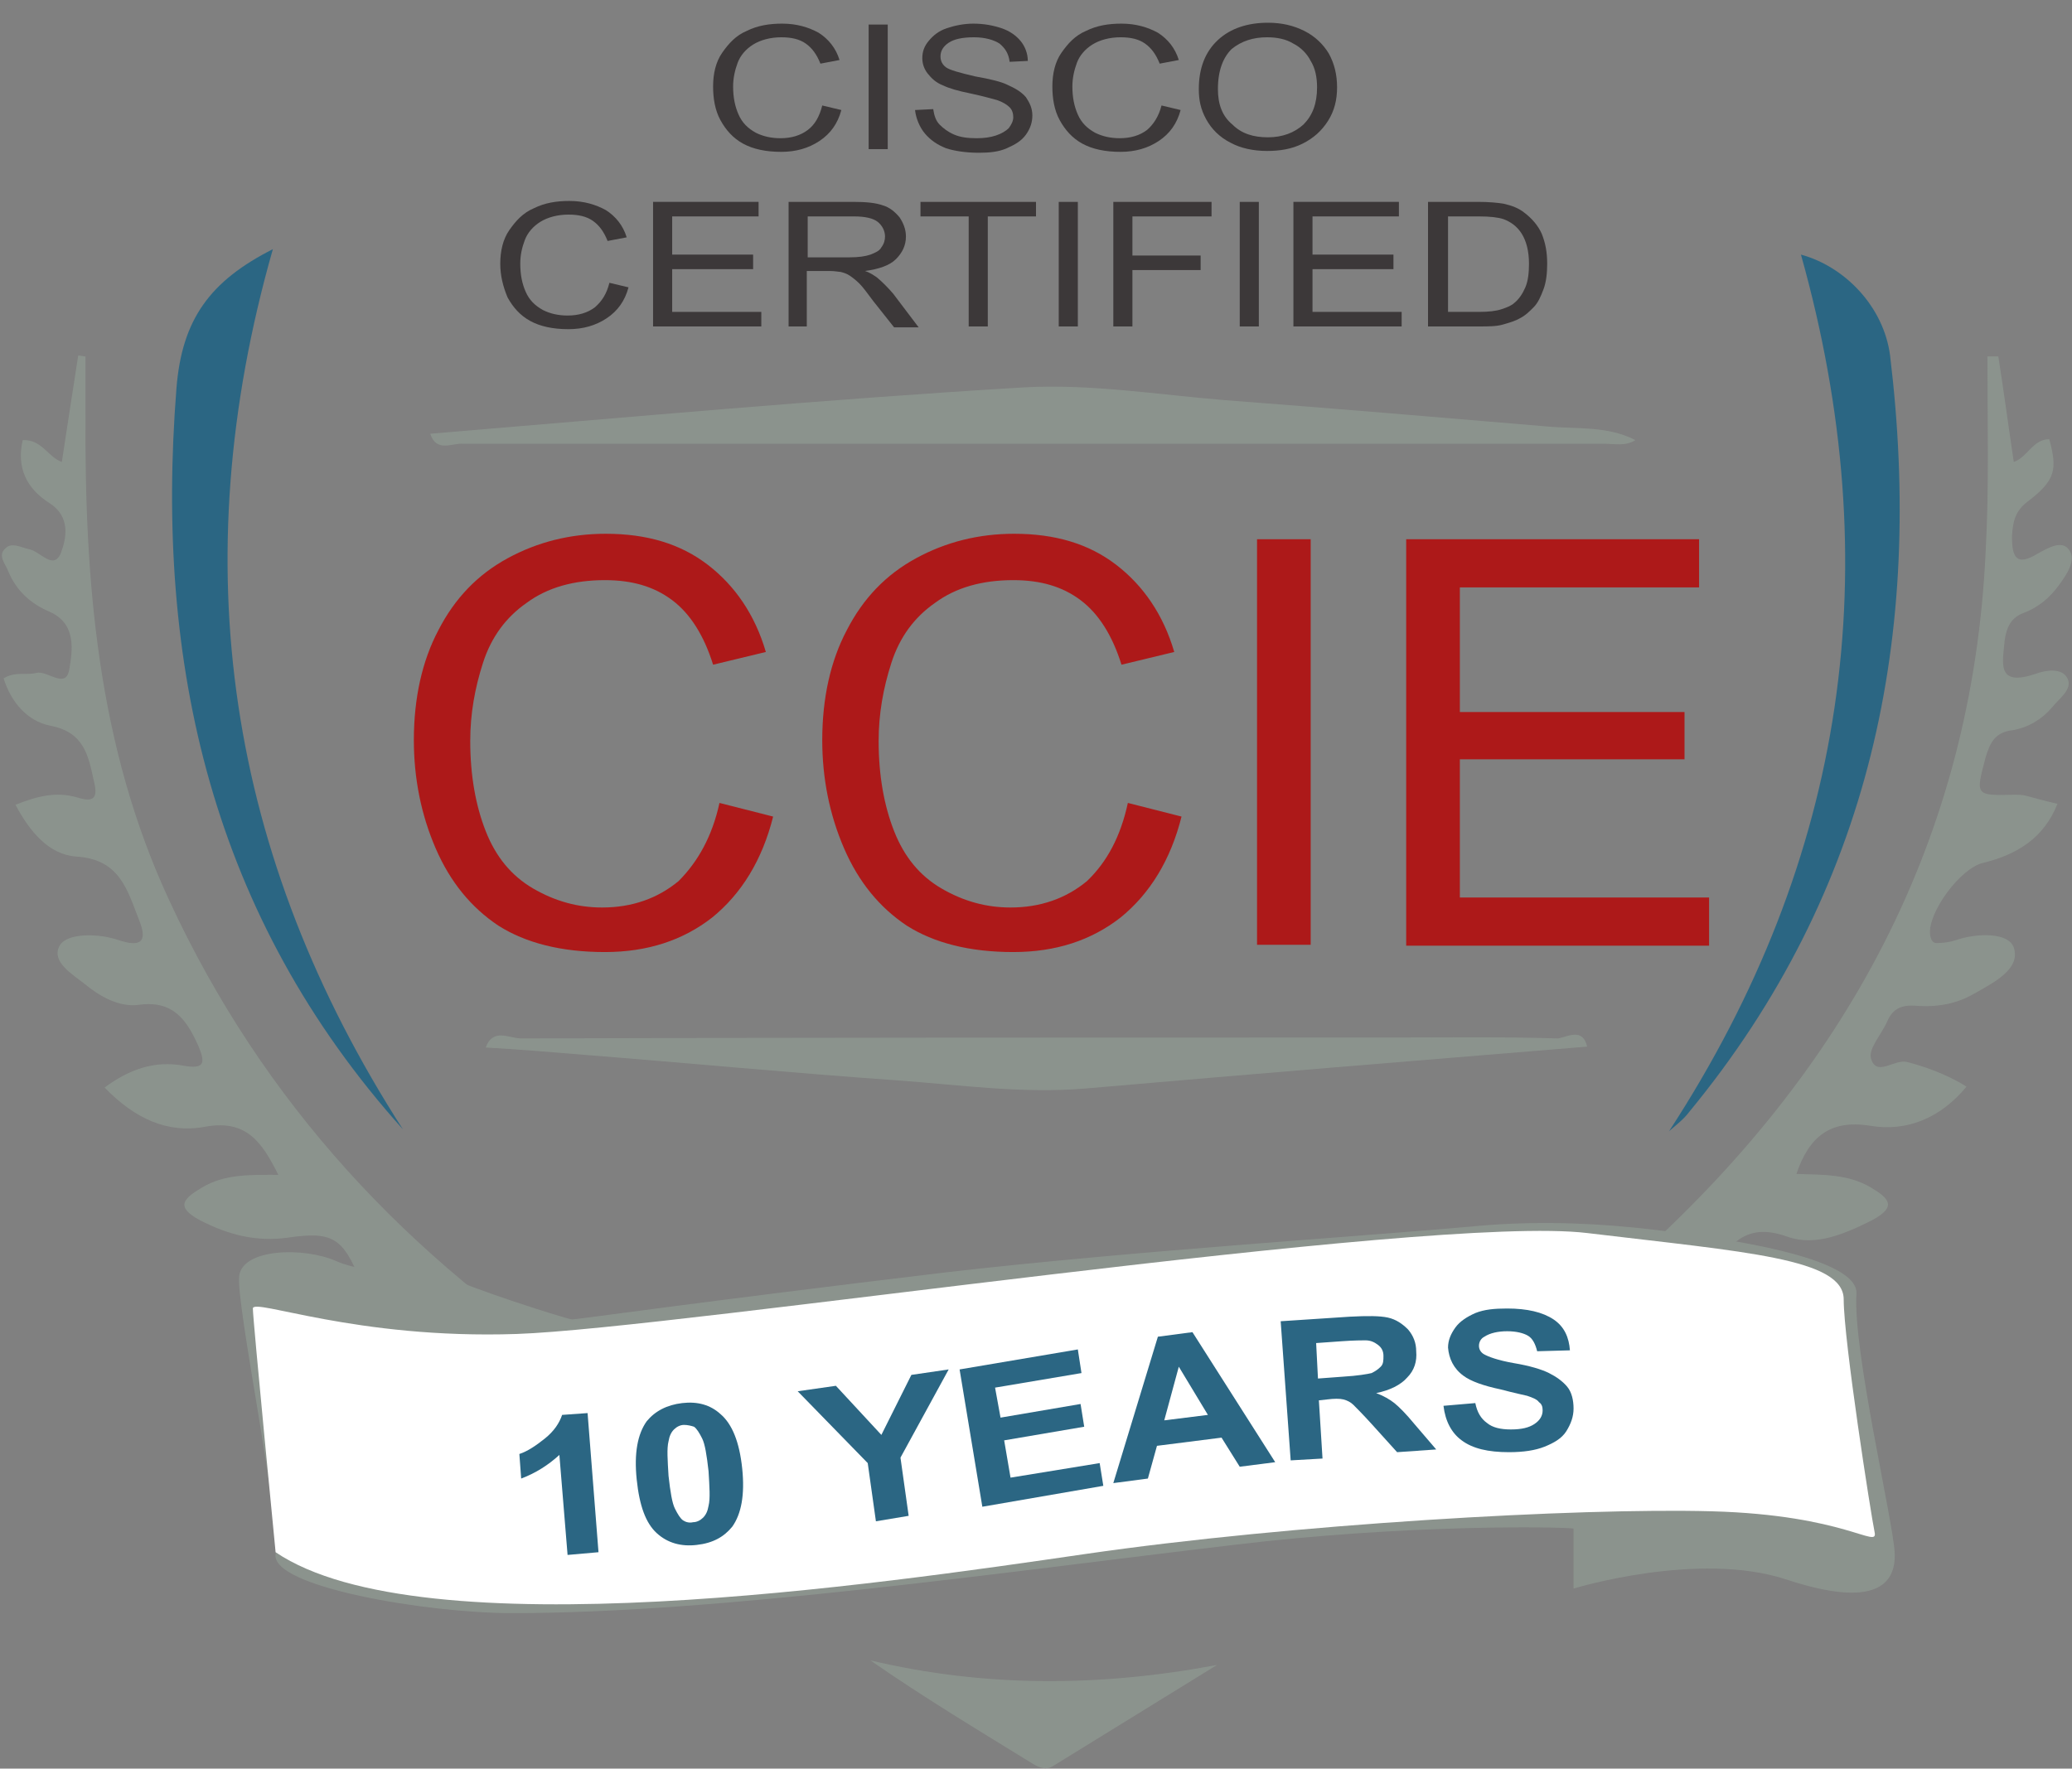<?xml version="1.0" encoding="utf-8"?>
<!-- Generator: Adobe Illustrator 21.1.0, SVG Export Plug-In . SVG Version: 6.00 Build 0)  -->
<svg version="1.1" xmlns="http://www.w3.org/2000/svg" xmlns:xlink="http://www.w3.org/1999/xlink" x="0px" y="0px"
	 viewBox="0 0 227.8 194.5" style="enable-background:new 0 0 227.8 194.5;" xml:space="preserve">
<rect x="0" y="0" width="227.8" height="194.5" fill="#808080" stroke="none"/>
<style type="text/css">
	.st0{fill:#8B938D;}
	.st1{fill:#2B6683;}
	.st2{fill:#FFFFFF;}
	.st3{fill:#3C3839;}
	.st4{fill:#AD1919;}
</style>
<g id="Livello_1">
	<g>
		<g>
			<path class="st0" d="M219.7,39.2c0.6,3.8,1.1,7.6,1.7,11.6c1.5-0.5,2.1-2.5,3.9-2.5c0.9,3.3,0.7,4.5-2.3,6.8
				c-1.5,1.1-1.7,2.3-1.8,3.9c0,2.3,0.5,3.3,2.8,1.9c1.1-0.6,2.7-1.6,3.5-0.4c0.8,1.1-0.3,2.7-1.1,3.8c-1,1.4-2.3,2.5-3.9,3.1
				c-1.4,0.5-1.9,1.6-2.1,3c-0.2,2.4-1,5.2,3.4,3.7c1.1-0.4,2.9-0.7,3.5,0.5c0.6,1.2-0.9,2.2-1.7,3.2c-1.1,1.3-2.6,2.2-4.3,2.5
				c-1.9,0.2-2.5,1.3-3,3c-1.1,4.2-1.2,4.2,3.2,4.1c0.4,0,0.8,0,1.2,0.1c1.1,0.3,2.2,0.6,3.5,0.9c-1.5,3.8-4.5,5.6-8.2,6.5
				c-2.5,0.6-6.1,5.5-5.8,7.9c0.1,0.6,0.3,1,0.9,0.9c0.6,0,1.3-0.1,1.9-0.3c2.3-0.8,5.8-0.9,6.4,0.8c0.8,2.4-2.3,3.9-4.4,5.1
				c-1.9,1.1-4.1,1.5-6.4,1.3c-1.5-0.1-2.5,0.3-3.1,1.7c-0.6,1.4-2.1,3-1.8,4.1c0.6,2.1,2.6,0,4,0.4c1.6,0.4,4.3,1.3,6.5,2.7
				c-2.8,3.4-6.5,5-10.6,4.3c-4.4-0.7-6.7,1.2-8.1,5.3c2.9,0.1,5.7,0,8.2,1.5c2,1.2,2.9,2.1,0.1,3.6c-3,1.5-6.2,2.9-9.3,1.8
				c-4.7-1.7-6.5,1-8.8,4.5c3,0.5,6,0.4,8.4,2.2c0.8,0.6,2.1,0.9,2.1,2.1c0,1.3-1.4,1.4-2.2,1.8c-3.6,1.8-7.6,2.2-11.3,0.8
				c-2.8-1-4.5-0.6-6.3,1.5c-1.2,1.4-2.7,2.6-4.7,4.4c4.9-0.3,8.9,0.1,12.3,3c1.6,1.3,2.1,2.2-0.2,3.2c-6.4,3.1-12.7,3.5-18.6-1
				c-1.6-1.2-2.3-0.4-3.3,0.3c-4,2.7-7.9,5.4-11.9,8c-1.1,0.7-2.3,1.9-3.5,1c-1.3-1,0-2.4,0.4-3.5c1.5-4.5,4.9-7.5,8.9-9.9
				c7.7-4.6,15-9.7,21.7-15.7c23.3-20.8,37.3-46.2,38.8-77.9c0.4-7.2,0.2-14.4,0.2-21.6C219,39.2,219.3,39.2,219.7,39.2z"/>
			<path class="st0" d="M54.3,153.5c-1.4-1.2-1.9-1.6-2.3-2.1c-3.1-3.2-6-5.9-11.2-3.6c-3.1,1.4-6.6,0.1-9.7-1.4
				c-2-1-2.3-1.8-0.3-3.2c2.7-1.9,5.6-2.5,8.8-2.4c-1.9-4.7-3.1-5.4-7.9-4.7c-3.5,0.5-6.6-0.3-9.7-1.9c-2.8-1.5-1.8-2.4,0.2-3.6
				c2.5-1.5,5.3-1.4,8.4-1.4c-1.8-3.6-3.5-6.1-8-5.3c-4.2,0.8-7.8-0.9-11.1-4.3c2.7-2,5.5-3,8.7-2.4c2.3,0.4,2.4-0.3,1.6-2.2
				c-1.3-2.9-2.8-5-6.5-4.5c-2.2,0.3-4.3-0.9-6-2.3c-1.4-1.1-3.6-2.4-2.8-4.1c0.6-1.3,3.2-1.4,5-1.1c0.6,0.1,1.3,0.3,1.9,0.5
				c2.4,0.7,2.7-0.3,1.9-2.3c-1.3-3.3-2.1-6.7-6.9-7c-3-0.2-5.1-2.7-6.7-5.7c2.3-0.9,4.4-1.5,6.8-0.8c1.9,0.6,2.3,0,1.8-1.9
				c-0.6-2.8-1.1-5.3-4.8-6c-2.5-0.5-4.3-2.6-5.1-5.2c1.3-0.8,2.5-0.3,3.6-0.6c1.2-0.3,3.2,1.8,3.6-0.3c0.4-2.2,0.8-5.1-2.1-6.4
				c-2.1-0.9-3.7-2.3-4.6-4.5c-0.3-0.8-1.2-1.7-0.3-2.5c0.7-0.7,1.7-0.1,2.6,0.1c1.2,0.2,2.7,2.4,3.5,0.4c0.6-1.6,1.1-4-1.3-5.5
				c-2.5-1.6-3.6-3.9-2.9-6.9c2.1-0.1,2.8,1.9,4.3,2.4c0.6-4,1.2-7.8,1.8-11.7c0.3,0,0.6,0.1,0.8,0.1c0,2.1,0,4.2,0,6.4
				c-0.1,18.3,1.3,36.4,9.2,53.4c10.3,22.3,26.3,39.4,46.8,52.5c2.8,1.8,5.8,3.4,8.4,5.6c3.5,2.9,6.2,6.3,5.3,11.9
				c-5-3.3-9.7-6.4-14.3-9.6c-1.6-1.1-2.6-2.1-4.8-0.2c-4.5,3.8-13.6,3.5-18.4,0.1c-1.5-1.1-1-1.7,0-2.6
				C44.8,153.6,48.9,152.8,54.3,153.5z"/>
			<path class="st1" d="M30,27.4c-9.9,34.7-5,66.8,14.3,96.8C23.3,100.8,17,73,19.4,42.7C20,35.1,23.1,30.9,30,27.4z"/>
			<path class="st1" d="M183.5,124.4c19.6-30.1,24.1-62.2,14.5-96.4c4.8,1.3,9.1,5.7,9.8,11.1c3.7,30.6-2,58.8-22.1,83.2
				C185.1,123.1,184.3,123.7,183.5,124.4z"/>
			<path class="st0" d="M47.3,47.7c21.7-1.8,43.5-3.8,65.3-5.1c7.3-0.4,14.7,0.8,22,1.4c11.8,0.9,23.7,1.9,35.5,2.9
				c3.2,0.3,6.6-0.1,9.7,1.5c-1.1,0.7-2.3,0.4-3.4,0.4c-41.8,0-83.7,0-125.5,0C49.7,48.7,48,49.8,47.3,47.7z"/>
			<path class="st0" d="M174.5,115.1c-18.4,1.5-36.7,3-55.1,4.6c-7,0.6-13.9-0.4-20.9-0.9c-11.4-0.8-22.9-1.9-34.3-2.8
				c-3.6-0.3-7.2-0.6-10.8-0.8c0.8-2.2,2.6-1,3.9-1c31.5-0.1,63.1-0.1,94.6-0.1c6.5,0,12.9-0.1,19.4,0.1
				C172.4,114,174,113,174.5,115.1z"/>
			<path class="st0" d="M133.8,183.1c-6,3.7-12,7.4-18,11.1c-0.8,0.5-1.5,0.2-2.2-0.2c-6-3.7-12-7.3-17.9-11.4
				C108.4,185.6,121,185.5,133.8,183.1z"/>
		</g>
		<g>
			<path class="st0" d="M49.1,140.3c0,0-8.5,0-12.1-1.6c-3.6-1.6-10.3-1.4-10.7,1.6c-0.4,3,4.6,27,4,30.6c-0.6,3.6,16.6,6.5,26,6.5
				c22.8,0,53.9-4.5,79.3-7.5c19-2.3,36-2,37.4-1.8v6.6c0,0,13.7-4.2,23.4-1c9.7,3.2,12.1,0.6,11.9-3s-4.6-22.2-4.2-28.4
				c0.3-4-14.1-6.2-24.4-7.3c-6-0.6-12.1-0.7-18.1-0.1c-12.4,1.1-37.4,2.7-57.4,5c-28.4,3.4-40.7,5.2-41.3,5.2
				C62.4,145.1,51.1,141.5,49.1,140.3z"/>
			<path class="st2" d="M30.3,170.7c0,0-2.5-25.6-2.5-26.8s11.3,3.4,29,2.8c17.7-0.6,100.2-13.2,117.7-11.1
				c17.5,2.1,28.2,2.8,28.2,7.3s3,23.7,3.4,25.6c0.4,1.9-3.2-1.9-17.9-2.3c-14.7-0.4-46.2,1.4-68.9,4.7S46.4,181.6,30.3,170.7z"/>
		</g>
	</g>
	<g>
		<path class="st3" d="M90.4,11.6l2.1,0.5c-0.4,1.5-1.2,2.6-2.4,3.4s-2.6,1.2-4.2,1.2c-1.7,0-3.1-0.3-4.2-0.9
			c-1.1-0.6-1.9-1.5-2.5-2.6c-0.6-1.1-0.8-2.4-0.8-3.7c0-1.4,0.3-2.7,1-3.7s1.5-1.9,2.7-2.4c1.2-0.6,2.5-0.8,3.9-0.8
			c1.6,0,2.9,0.4,4,1c1.1,0.7,1.9,1.7,2.3,3l-2.1,0.4c-0.4-1-0.9-1.7-1.6-2.2S87,4.1,85.9,4.1c-1.2,0-2.3,0.3-3.1,0.8
			c-0.8,0.5-1.4,1.2-1.7,2s-0.5,1.7-0.5,2.6c0,1.2,0.2,2.2,0.6,3.1c0.4,0.9,1,1.5,1.9,2c0.8,0.4,1.7,0.6,2.7,0.6
			c1.2,0,2.2-0.3,3-0.9C89.6,13.7,90.1,12.8,90.4,11.6z"/>
		<path class="st3" d="M95.5,16.5V2.7h2.1v13.7H95.5z"/>
		<path class="st3" d="M100.6,12.1l2-0.1c0.1,0.7,0.3,1.3,0.7,1.7s0.9,0.8,1.6,1.1c0.7,0.3,1.5,0.4,2.5,0.4c0.8,0,1.5-0.1,2.1-0.3
			c0.6-0.2,1.1-0.5,1.4-0.8c0.3-0.4,0.5-0.8,0.5-1.2c0-0.4-0.1-0.8-0.4-1.1s-0.8-0.6-1.4-0.8c-0.4-0.1-1.4-0.4-2.8-0.7
			c-1.5-0.3-2.5-0.6-3.1-0.9c-0.8-0.3-1.3-0.8-1.7-1.3c-0.4-0.5-0.6-1.1-0.6-1.7c0-0.7,0.2-1.3,0.7-1.9c0.5-0.6,1.1-1.1,2-1.4
			c0.9-0.3,1.9-0.5,2.9-0.5c1.2,0,2.2,0.2,3.1,0.5c0.9,0.3,1.6,0.8,2.1,1.4c0.5,0.6,0.8,1.4,0.8,2.2l-2,0.1c-0.1-0.9-0.5-1.5-1.1-2
			c-0.6-0.4-1.6-0.7-2.8-0.7c-1.3,0-2.2,0.2-2.8,0.6c-0.6,0.4-0.9,0.9-0.9,1.5c0,0.5,0.2,0.9,0.6,1.2c0.4,0.3,1.5,0.6,3.2,1
			c1.7,0.3,2.9,0.6,3.5,0.9c0.9,0.4,1.6,0.8,2.1,1.4c0.4,0.6,0.7,1.2,0.7,2c0,0.7-0.2,1.4-0.7,2.1s-1.2,1.1-2.1,1.5
			c-0.9,0.4-1.9,0.5-3.1,0.5c-1.4,0-2.7-0.2-3.6-0.5c-1-0.4-1.7-0.9-2.3-1.6S100.7,13,100.6,12.1z"/>
		<path class="st3" d="M127.7,11.6l2.1,0.5c-0.4,1.5-1.2,2.6-2.4,3.4s-2.6,1.2-4.2,1.2c-1.7,0-3.1-0.3-4.2-0.9
			c-1.1-0.6-1.9-1.5-2.5-2.6c-0.6-1.1-0.8-2.4-0.8-3.7c0-1.4,0.3-2.7,1-3.7s1.5-1.9,2.7-2.4c1.2-0.6,2.5-0.8,3.9-0.8
			c1.6,0,2.9,0.4,4,1c1.1,0.7,1.9,1.7,2.3,3l-2.1,0.4c-0.4-1-0.9-1.7-1.6-2.2s-1.6-0.7-2.7-0.7c-1.2,0-2.3,0.3-3.1,0.8
			c-0.8,0.5-1.4,1.2-1.7,2s-0.5,1.7-0.5,2.6c0,1.2,0.2,2.2,0.6,3.1c0.4,0.9,1,1.5,1.9,2c0.8,0.4,1.7,0.6,2.7,0.6
			c1.2,0,2.2-0.3,3-0.9C126.8,13.7,127.4,12.8,127.7,11.6z"/>
		<path class="st3" d="M131.8,9.8c0-2.3,0.7-4.1,2.1-5.4c1.4-1.3,3.3-1.9,5.5-1.9c1.5,0,2.8,0.3,4,0.9c1.2,0.6,2.1,1.5,2.7,2.5
			c0.6,1.1,0.9,2.3,0.9,3.7c0,1.4-0.3,2.6-1,3.7s-1.6,1.9-2.8,2.5c-1.2,0.6-2.5,0.8-3.9,0.8c-1.5,0-2.9-0.3-4-0.9
			c-1.2-0.6-2.1-1.5-2.7-2.6S131.8,11,131.8,9.8z M133.9,9.8c0,1.7,0.5,3,1.6,3.9c1,1,2.3,1.4,3.9,1.4c1.6,0,2.9-0.5,3.9-1.4
			c1-1,1.5-2.3,1.5-4.1c0-1.1-0.2-2.1-0.7-2.9c-0.4-0.8-1.1-1.5-1.9-1.9c-0.8-0.5-1.8-0.7-2.9-0.7c-1.5,0-2.8,0.4-3.9,1.3
			C134.5,6.3,133.9,7.7,133.9,9.8z"/>
		<path class="st3" d="M67,31.1l2.1,0.5c-0.4,1.5-1.2,2.6-2.4,3.4s-2.6,1.2-4.2,1.2c-1.7,0-3.1-0.3-4.2-0.9
			c-1.1-0.6-1.9-1.5-2.5-2.6C55.3,31.5,55,30.3,55,29c0-1.4,0.3-2.7,1-3.7s1.5-1.9,2.7-2.4c1.2-0.6,2.5-0.8,3.9-0.8
			c1.6,0,2.9,0.4,4,1c1.1,0.7,1.9,1.7,2.3,3l-2.1,0.4c-0.4-1-0.9-1.7-1.6-2.2s-1.6-0.7-2.7-0.7c-1.2,0-2.3,0.3-3.1,0.8
			c-0.8,0.5-1.4,1.2-1.7,2S57.2,28,57.2,29c0,1.2,0.2,2.2,0.6,3.1c0.4,0.9,1,1.5,1.9,2c0.8,0.4,1.7,0.6,2.7,0.6c1.2,0,2.2-0.3,3-0.9
			C66.2,33.1,66.7,32.3,67,31.1z"/>
		<path class="st3" d="M71.8,35.9V22.2h11.6v1.6h-9.5V28h8.9v1.6h-8.9v4.7h9.8v1.6H71.8z"/>
		<path class="st3" d="M86.7,35.9V22.2h7.1c1.4,0,2.5,0.1,3.3,0.4c0.7,0.2,1.3,0.7,1.8,1.3c0.4,0.6,0.7,1.3,0.7,2.1
			c0,1-0.4,1.8-1.1,2.5c-0.7,0.7-1.9,1.1-3.4,1.3c0.6,0.2,1,0.5,1.3,0.7c0.6,0.5,1.2,1.1,1.8,1.8l2.8,3.7h-2.7L96,33.1
			c-0.6-0.8-1.1-1.5-1.5-1.9c-0.4-0.4-0.8-0.7-1.1-0.9s-0.6-0.3-1-0.4c-0.2,0-0.6-0.1-1.2-0.1h-2.5v6.1H86.7z M88.8,28.3h4.6
			c1,0,1.7-0.1,2.3-0.3c0.5-0.2,1-0.4,1.2-0.8c0.3-0.4,0.4-0.8,0.4-1.2c0-0.6-0.3-1.2-0.8-1.6c-0.5-0.4-1.4-0.6-2.6-0.6h-5.1V28.3z"
			/>
		<path class="st3" d="M106.5,35.9V23.8h-5.3v-1.6h12.7v1.6h-5.3v12.1H106.5z"/>
		<path class="st3" d="M116.4,35.9V22.2h2.1v13.7H116.4z"/>
		<path class="st3" d="M122.4,35.9V22.2h10.8v1.6h-8.7v4.3h7.5v1.6h-7.5v6.2H122.4z"/>
		<path class="st3" d="M136.3,35.9V22.2h2.1v13.7H136.3z"/>
		<path class="st3" d="M142.2,35.9V22.2h11.6v1.6h-9.5V28h8.9v1.6h-8.9v4.7h9.8v1.6H142.2z"/>
		<path class="st3" d="M157,35.9V22.2h5.5c1.2,0,2.2,0.1,2.8,0.2c0.9,0.2,1.7,0.5,2.3,1c0.8,0.6,1.5,1.4,1.9,2.3
			c0.4,1,0.6,2,0.6,3.3c0,1-0.1,2-0.4,2.8s-0.6,1.5-1.1,2s-0.9,0.9-1.5,1.2c-0.5,0.3-1.2,0.5-1.9,0.7c-0.7,0.2-1.6,0.2-2.6,0.2H157z
			 M159.2,34.3h3.4c1.1,0,1.9-0.1,2.5-0.3c0.6-0.2,1.1-0.4,1.4-0.7c0.5-0.4,0.9-1,1.2-1.7c0.3-0.7,0.4-1.6,0.4-2.6
			c0-1.4-0.3-2.5-0.8-3.3c-0.5-0.8-1.2-1.3-2-1.6c-0.6-0.2-1.5-0.3-2.7-0.3h-3.4V34.3z"/>
	</g>
	<g>
		<path class="st4" d="M79.1,88.3l5.9,1.5c-1.2,4.8-3.5,8.5-6.7,11.1c-3.2,2.5-7.1,3.8-11.8,3.8c-4.8,0-8.7-1-11.7-2.9
			c-3-2-5.3-4.8-6.9-8.5c-1.6-3.7-2.4-7.7-2.4-11.9c0-4.6,0.9-8.7,2.7-12.1c1.8-3.5,4.3-6.1,7.6-7.9c3.3-1.8,6.9-2.7,10.8-2.7
			c4.5,0,8.2,1.1,11.2,3.4s5.2,5.5,6.4,9.6l-5.8,1.4c-1-3.2-2.5-5.6-4.5-7.1c-2-1.5-4.4-2.2-7.4-2.2c-3.4,0-6.3,0.8-8.6,2.5
			c-2.3,1.6-3.9,3.8-4.8,6.6c-0.9,2.8-1.4,5.6-1.4,8.6c0,3.8,0.6,7.1,1.7,9.9c1.1,2.8,2.8,4.9,5.2,6.3s4.9,2.1,7.6,2.1
			c3.3,0,6.1-1,8.4-2.9C76.7,94.8,78.3,92,79.1,88.3z"/>
		<path class="st4" d="M124,88.3l5.9,1.5c-1.2,4.8-3.5,8.5-6.7,11.1c-3.2,2.5-7.1,3.8-11.8,3.8c-4.8,0-8.7-1-11.7-2.9
			c-3-2-5.3-4.8-6.9-8.5c-1.6-3.7-2.4-7.7-2.4-11.9c0-4.6,0.9-8.7,2.7-12.1c1.8-3.5,4.3-6.1,7.6-7.9c3.3-1.8,6.9-2.7,10.8-2.7
			c4.5,0,8.2,1.1,11.2,3.4s5.2,5.5,6.4,9.6l-5.8,1.4c-1-3.2-2.5-5.6-4.5-7.1c-2-1.5-4.4-2.2-7.4-2.2c-3.4,0-6.3,0.8-8.6,2.5
			c-2.3,1.6-3.9,3.8-4.8,6.6c-0.9,2.8-1.4,5.6-1.4,8.6c0,3.8,0.6,7.1,1.7,9.9c1.1,2.8,2.8,4.9,5.2,6.3s4.9,2.1,7.6,2.1
			c3.3,0,6.1-1,8.4-2.9C121.7,94.8,123.2,92,124,88.3z"/>
		<path class="st4" d="M138.2,103.9V59.3h5.9v44.6H138.2z"/>
		<path class="st4" d="M154.6,103.9V59.3h32.2v5.3h-26.3v13.7h24.7v5.2h-24.7v15.2h27.4v5.3H154.6z"/>
	</g>
	<g>
		<path class="st1" d="M65.8,170.7l-3.4,0.3l-0.9-11c-1.2,1.1-2.6,2-4.2,2.6l-0.2-2.7c0.9-0.3,1.8-0.9,2.8-1.7s1.6-1.7,1.9-2.6
			l2.8-0.2L65.8,170.7z"/>
		<path class="st1" d="M75,154.3c1.7-0.2,3.1,0.2,4.2,1.2c1.3,1.1,2.1,3.1,2.4,6c0.3,2.9-0.1,5-1.1,6.4c-0.9,1.1-2.1,1.8-3.9,2
			c-1.7,0.2-3.2-0.2-4.4-1.3s-1.9-3-2.2-5.9c-0.3-2.9,0.1-5,1.1-6.4C72,155.2,73.3,154.5,75,154.3z M75.2,156.7
			c-0.4,0-0.8,0.2-1.1,0.5c-0.3,0.3-0.5,0.7-0.6,1.3c-0.2,0.8-0.1,2.1,0,3.8c0.2,1.8,0.4,3,0.7,3.6c0.3,0.6,0.6,1.1,0.9,1.3
			s0.7,0.3,1.1,0.2c0.4,0,0.8-0.2,1.1-0.5c0.3-0.3,0.5-0.7,0.6-1.3c0.2-0.8,0.1-2.1,0-3.8c-0.2-1.8-0.4-3-0.7-3.6s-0.6-1.1-0.9-1.3
			C76,156.8,75.6,156.7,75.2,156.7z"/>
		<path class="st1" d="M96.3,167.3l-0.9-6.4l-7.7-7.9l4.2-0.6l5,5.4l3.3-6.6l4.1-0.6l-5.3,9.7l0.9,6.4L96.3,167.3z"/>
		<path class="st1" d="M108,165.7l-2.5-15.1l13-2.2l0.4,2.6l-9.5,1.6l0.6,3.3l8.8-1.5l0.4,2.5l-8.8,1.5l0.7,4.1l9.8-1.6l0.4,2.5
			L108,165.7z"/>
		<path class="st1" d="M140.2,160.8l-3.9,0.5l-2-3.2l-7.1,0.9l-1,3.6l-3.8,0.5l4.9-16.1l3.8-0.5L140.2,160.8z M132.8,155.6l-3.2-5.3
			l-1.6,5.9L132.8,155.6z"/>
		<path class="st1" d="M141.9,160.6l-1.1-15.3l7.6-0.5c1.9-0.1,3.3-0.1,4.2,0.1s1.6,0.7,2.2,1.3c0.6,0.7,0.9,1.5,0.9,2.4
			c0.1,1.1-0.2,2.1-1,2.9c-0.7,0.8-1.9,1.4-3.4,1.7c0.8,0.3,1.5,0.7,2,1.1c0.5,0.4,1.3,1.2,2.2,2.3l2.4,2.8l-4.3,0.3l-2.8-3.1
			c-1-1.1-1.7-1.8-2-2.1s-0.7-0.5-1.1-0.6c-0.4-0.1-1-0.1-1.8,0L145,154l0.4,6.4L141.9,160.6z M144.9,151.6l2.7-0.2
			c1.7-0.1,2.8-0.3,3.2-0.4c0.4-0.2,0.7-0.4,1-0.7s0.3-0.7,0.3-1.2c0-0.5-0.2-0.9-0.6-1.2s-0.8-0.5-1.4-0.5c-0.3,0-1.2,0-2.6,0.1
			l-2.8,0.2L144.9,151.6z"/>
		<path class="st1" d="M158.7,154.6l3.5-0.3c0.2,1,0.6,1.7,1.3,2.2c0.6,0.5,1.5,0.7,2.6,0.7c1.2,0,2-0.2,2.6-0.6
			c0.6-0.4,0.9-0.9,0.9-1.5c0-0.4-0.1-0.7-0.4-0.9c-0.2-0.3-0.7-0.5-1.3-0.7c-0.4-0.1-1.4-0.3-2.9-0.7c-1.9-0.4-3.3-0.9-4.1-1.5
			c-1.1-0.8-1.6-1.9-1.7-3.1c0-0.8,0.3-1.5,0.8-2.2c0.5-0.7,1.3-1.2,2.2-1.6c1-0.4,2.1-0.5,3.5-0.5c2.2,0,3.9,0.4,5.1,1.2
			s1.7,2,1.8,3.4l-3.6,0.1c-0.2-0.8-0.5-1.4-1-1.7c-0.5-0.3-1.3-0.5-2.3-0.5c-1,0-1.9,0.2-2.5,0.6c-0.4,0.2-0.6,0.6-0.6,1
			c0,0.4,0.2,0.7,0.5,0.9c0.5,0.3,1.6,0.7,3.3,1c1.8,0.3,3.1,0.7,3.9,1.1c0.8,0.4,1.5,0.9,2,1.5s0.7,1.5,0.7,2.4
			c0,0.9-0.3,1.7-0.8,2.5s-1.4,1.3-2.4,1.7c-1,0.4-2.3,0.6-3.9,0.6c-2.3,0-4-0.4-5.2-1.3C159.6,157.6,158.9,156.3,158.7,154.6z"/>
	</g>
</g>
<g id="Livello_2">
</g>
</svg>
